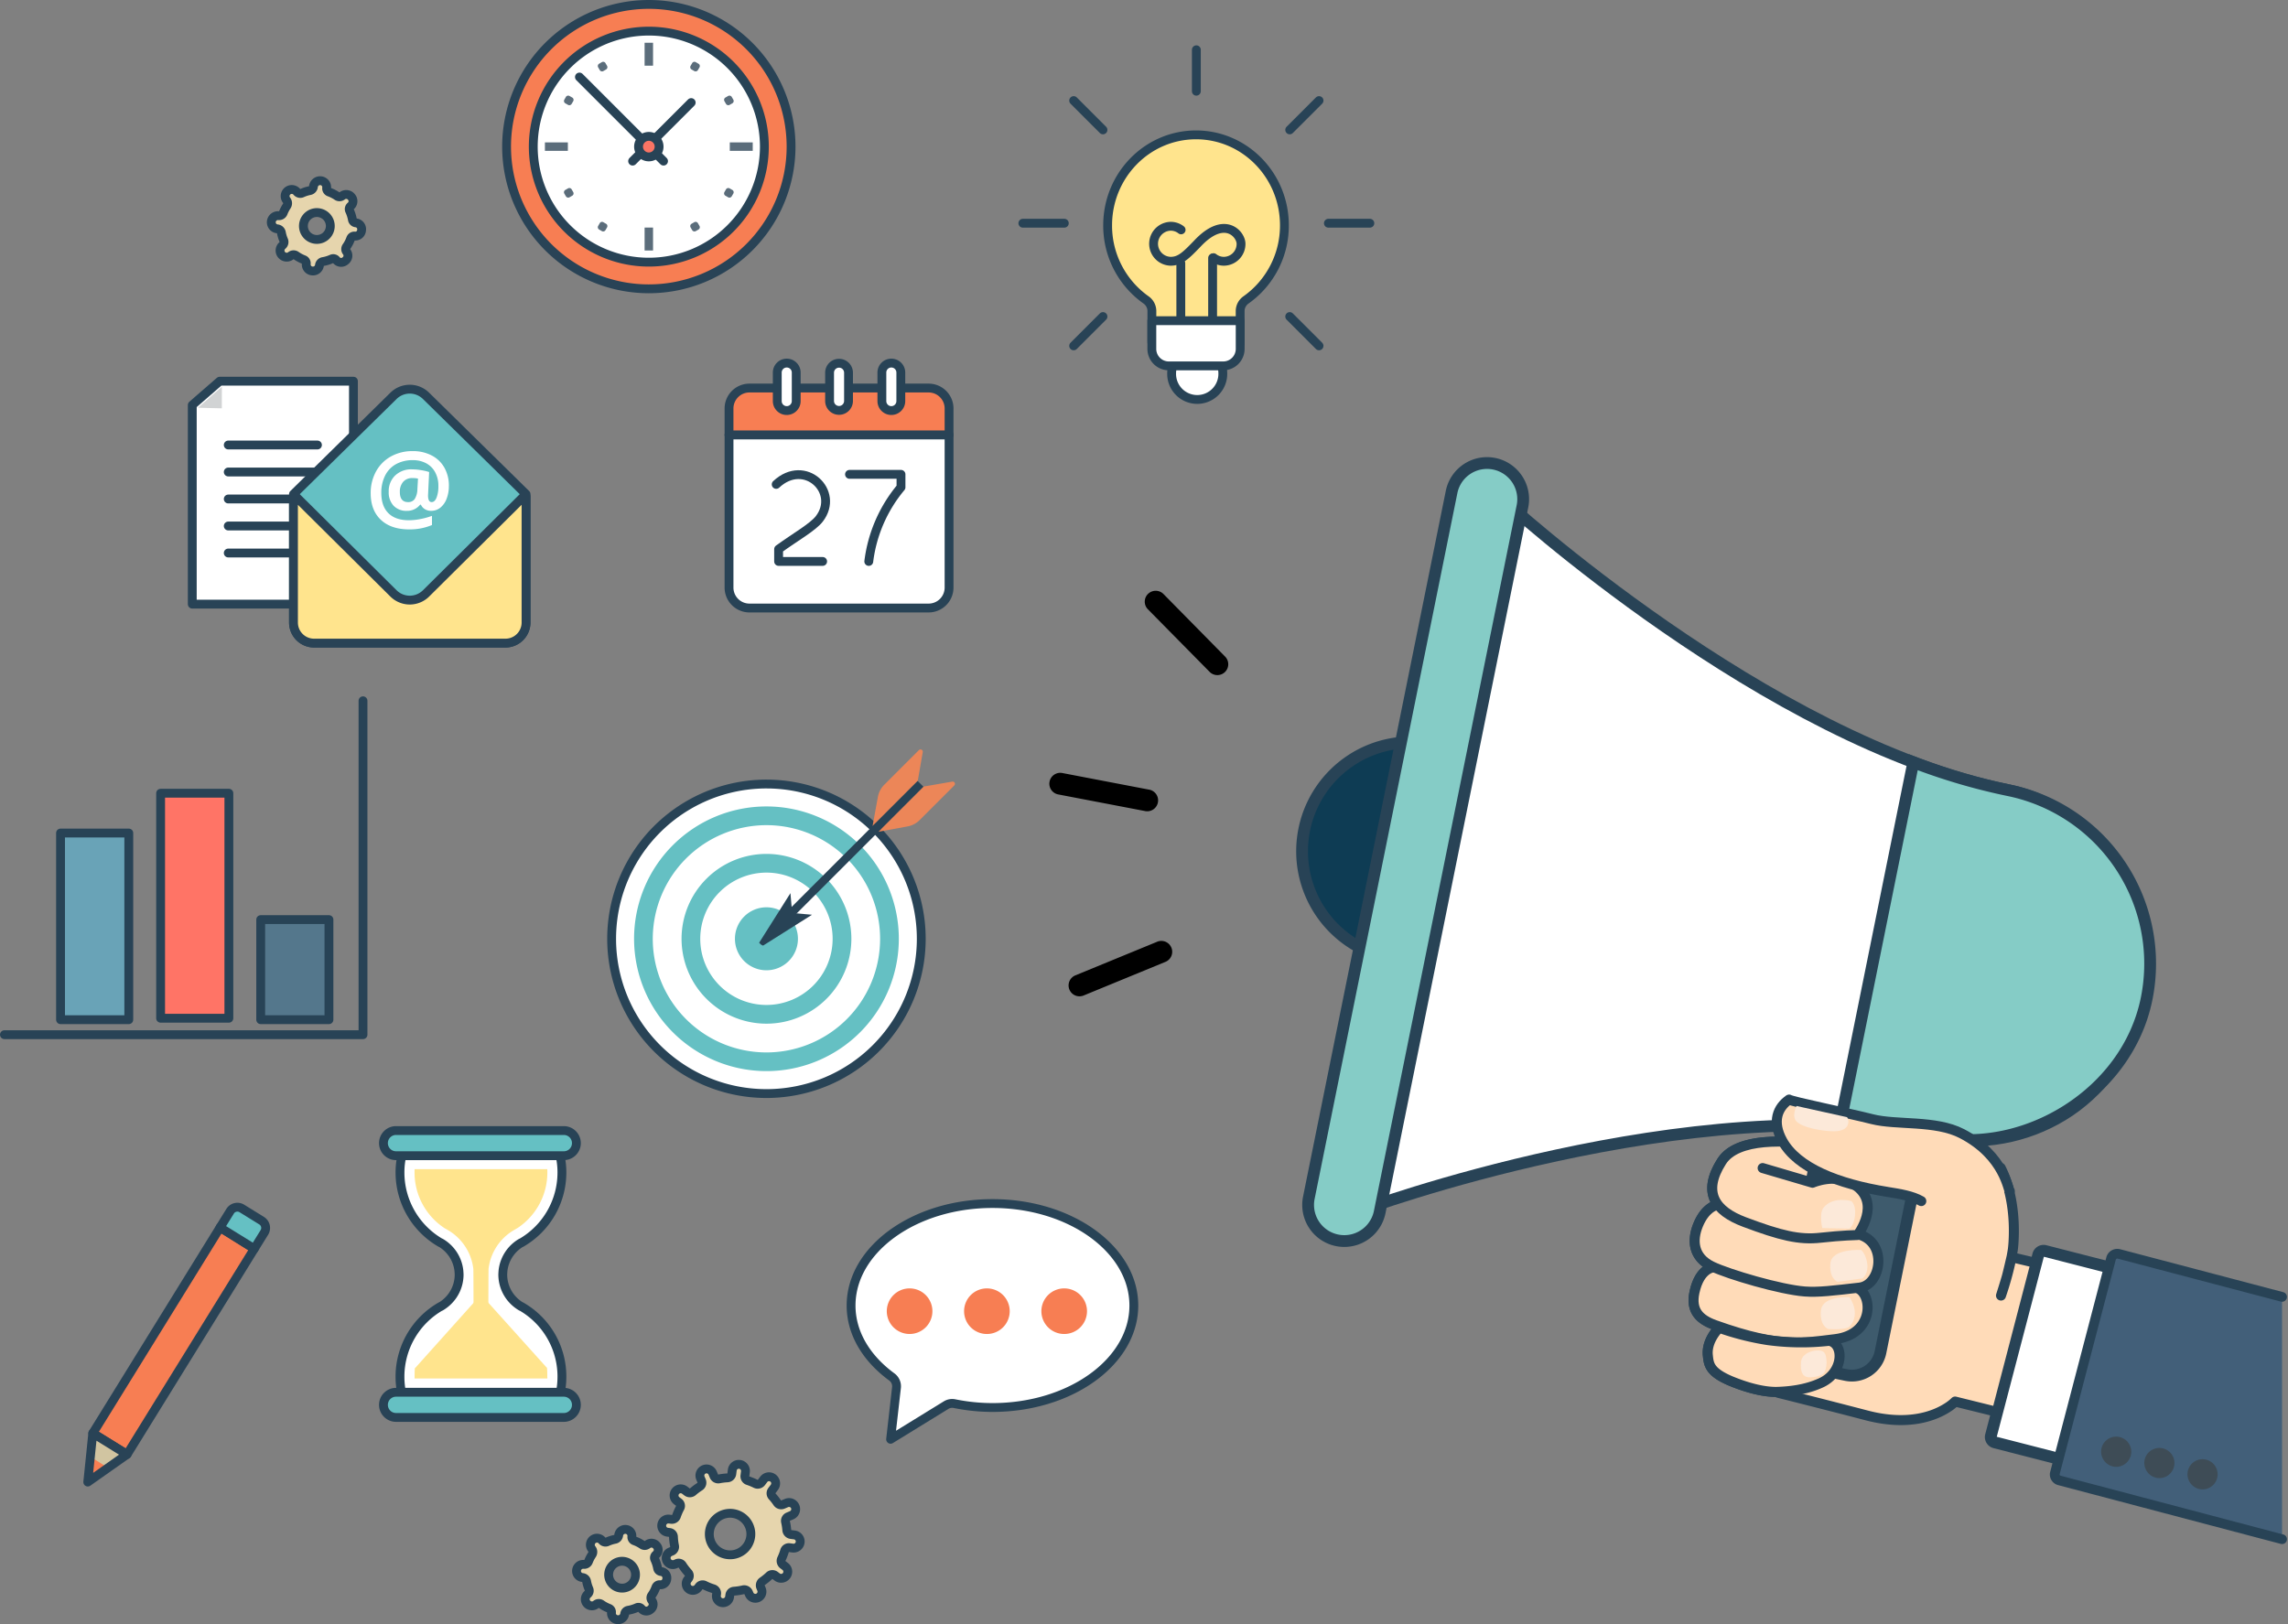 <svg xmlns="http://www.w3.org/2000/svg" width="776.063" height="551.05" viewBox="0 0 776.063 551.05">
  <rect x="0" y="0" width="776.063" height="551.05" fill="#808080" stroke="none"/>
  <g id="Group_7626" data-name="Group 7626" transform="translate(-649.724 -5369.75)">
    <path id="Path_1538" data-name="Path 1538" d="M149.85,487.99s.15-.866.33-3.618c.193-2.915.16-4.033,6.484-3.665" transform="translate(1118.906 5296)" fill="none" stroke="#284356" stroke-linecap="round" stroke-linejoin="round" stroke-width="1.697"/>
    <path id="Path_1539" data-name="Path 1539" d="M146.089,506.558a8.967,8.967,0,0,0,.309-4.073c-.174-1.937,1.281-3.746,6.28-3.659" transform="translate(1126.653 5296)" fill="none" stroke="#284356" stroke-linecap="round" stroke-linejoin="round" stroke-width="1.697"/>
    <path id="Path_1540" data-name="Path 1540" d="M150.944,518.147c.284-2.907.671-3.146,4.356-3.354" transform="translate(1119.176 5296)" fill="none" stroke="#284356" stroke-linecap="round" stroke-linejoin="round" stroke-width="1.697"/>
    <path id="Path_1541" data-name="Path 1541" d="M162.818,483.809s.714,6.919-3.316,8.389" transform="translate(1103.05 5296)" fill="none" stroke="#284356" stroke-linecap="round" stroke-linejoin="round" stroke-width="1.697"/>
    <path id="Path_1542" data-name="Path 1542" d="M163.98,500.054s.716,6.918-3.316,8.389" transform="translate(1100.727 5296)" fill="none" stroke="#284356" stroke-linecap="round" stroke-linejoin="round" stroke-width="1.697"/>
    <path id="Path_1543" data-name="Path 1543" d="M164.225,517.1s.716,6.916-3.313,8.387" transform="translate(1100.234 5296)" fill="none" stroke="#284356" stroke-linecap="round" stroke-linejoin="round" stroke-width="1.697"/>
    <path id="Path_1544" data-name="Path 1544" d="M156.805,537.942s-.6-5.207,5.972-4.61" transform="translate(1105.851 5296)" fill="none" stroke="#284356" stroke-linecap="round" stroke-linejoin="round" stroke-width="1.697"/>
    <path id="Path_1545" data-name="Path 1545" d="M115.966,483.125s-6.9,27.328,15.353,37.588" transform="translate(1179.144 5296)" fill="none" stroke="#284356" stroke-linecap="round" stroke-linejoin="round" stroke-width="1.697"/>
    <path id="Path_1546" data-name="Path 1546" d="M100.457,503.557,79.588,498.2a1.893,1.893,0,0,0-2.333,1.273l-16.07,61.437a1.884,1.884,0,0,0,1.413,2.244l20.87,5.359" transform="translate(1263.832 5296)" fill="#fff"/>
    <path id="Path_1547" data-name="Path 1547" d="M100.457,503.557,79.588,498.2a1.893,1.893,0,0,0-2.333,1.273l-16.07,61.437a1.884,1.884,0,0,0,1.413,2.244l20.87,5.359" transform="translate(1263.832 5296)" fill="none" stroke="#284356" stroke-linecap="round" stroke-linejoin="round" stroke-width="4"/>
    <path id="Path_1548" data-name="Path 1548" d="M78.787,513.768l-55.355-14.58a2.219,2.219,0,0,0-2.592,1.366l-19.147,73.2a2.1,2.1,0,0,0,1.632,2.3l75.462,19.925" transform="translate(1344.982 5296)" fill="#425f79"/>
    <path id="Path_1549" data-name="Path 1549" d="M78.787,513.768l-55.355-14.58a2.219,2.219,0,0,0-2.592,1.366l-19.147,73.2a2.1,2.1,0,0,0,1.632,2.3l75.462,19.925" transform="translate(1344.982 5296)" fill="none" stroke="#284356" stroke-linecap="round" stroke-linejoin="round" stroke-width="3.301"/>
    <path id="Path_1550" data-name="Path 1550" d="M52.931,564.918a5.118,5.118,0,1,1,3.642,6.343,5.171,5.171,0,0,1-3.642-6.343" transform="translate(1309.65 5296)" fill="#3e4c56"/>
    <path id="Path_1551" data-name="Path 1551" d="M38.285,568.747a5.117,5.117,0,1,1,3.64,6.344,5.171,5.171,0,0,1-3.64-6.344" transform="translate(1338.944 5296)" fill="#3e4c56"/>
    <path id="Path_1552" data-name="Path 1552" d="M23.638,572.576a5.118,5.118,0,1,1,3.643,6.342,5.174,5.174,0,0,1-3.643-6.342" transform="translate(1368.236 5296)" fill="#3e4c56"/>
    <path id="Path_1553" data-name="Path 1553" d="M95.393,506.847c.443-1.626,1.576-6.556,1.576-6.556l.006,0a103.442,103.442,0,0,1-3.563,13.024s1.534-4.838,1.981-6.47" transform="translate(1235.032 5296)" fill="#ffdbb8"/>
    <path id="Path_1554" data-name="Path 1554" d="M95.393,506.847c.443-1.626,1.576-6.556,1.576-6.556l.006,0a103.442,103.442,0,0,1-3.563,13.024S94.946,508.479,95.393,506.847Z" transform="translate(1235.032 5296)" fill="none" stroke="#284356" stroke-linecap="round" stroke-linejoin="round" stroke-width="3.393"/>
    <path id="Path_1555" data-name="Path 1555" d="M85.527,512.213c1.631-7.608,5.7-8.413,6.583-8.5-.213-.094-.414-.187-.6-.276-6.487-3.115-6.9-8.864-4.718-14.134,2.349-5.678,5.776-6.51,5.776-6.51l1.378.277c-3.207-3.671-3.415-8.6.81-15.258,7.892-12.441,41.982-3.837,41.982-3.837l11.3,2.456-.247-.168c1.662.435,3.212.828,4.669,1.219,6.969,1.586,10.23-.679,11.781-4.439l25.178,6.977c6.207,12.411,4.107,27.625,4.107,27.625-.132.879-.289,1.767-.46,2.647l-.006,0s-1.133,4.93-1.576,6.556-1.982,6.469-1.982,6.469a103.555,103.555,0,0,0,3.564-13.023l8.2,1.941L188.087,552.78l-14.14-3.5a15.037,15.037,0,0,1-2.621,2.06c-4.07,2.628-12.973,6.411-27.359,2.651-14.607-3.819-30.013-7.669-30.013-7.669l-.194-.33c-4.168.149-9.666-1.153-15.365-3.455-7.862-3.179-8-5.9-8.329-8.909-.562-5.231,3.853-9.37,3.853-9.37l1.919.227c-1.086-.365-2.2-.749-3.358-1.165-5.164-1.853-8.3-4.821-6.953-11.111" transform="translate(1138.938 5296)" fill="#ffdbb8"/>
    <path id="Path_1556" data-name="Path 1556" d="M85.527,512.213c1.631-7.608,5.7-8.413,6.583-8.5-.213-.094-.414-.187-.6-.276-6.487-3.115-6.9-8.864-4.718-14.134,2.349-5.678,5.776-6.51,5.776-6.51l1.378.277c-3.207-3.671-3.415-8.6.81-15.258,7.892-12.441,41.982-3.837,41.982-3.837l11.3,2.456-.247-.168c1.662.435,3.212.828,4.669,1.219,6.969,1.586,10.23-.679,11.781-4.439l25.178,6.977c6.207,12.411,4.107,27.625,4.107,27.625-.132.879-.289,1.767-.46,2.647l-.006,0s-1.133,4.93-1.576,6.556-1.982,6.469-1.982,6.469a103.555,103.555,0,0,0,3.564-13.023l8.2,1.941L188.087,552.78l-14.14-3.5a15.037,15.037,0,0,1-2.621,2.06c-4.07,2.628-12.973,6.411-27.359,2.651-14.607-3.819-30.013-7.669-30.013-7.669l-.194-.33c-4.168.149-9.666-1.153-15.365-3.455-7.862-3.179-8-5.9-8.329-8.909-.562-5.231,3.853-9.37,3.853-9.37l1.919.227c-1.086-.365-2.2-.749-3.358-1.165C87.316,521.471,84.181,518.5,85.527,512.213Z" transform="translate(1138.938 5296)" fill="none" stroke="#284356" stroke-linecap="round" stroke-linejoin="round" stroke-width="3.393"/>
    <path id="Path_1557" data-name="Path 1557" d="M120.484,525.711a9.849,9.849,0,0,0,7.7,11.613l14.387,2.962a9.884,9.884,0,0,0,11.625-7.711l17.578-86.958-33.7-6.852Z" transform="translate(1133.36 5296)" fill="#3e5b6d"/>
    <path id="Path_1558" data-name="Path 1558" d="M120.484,525.711a9.849,9.849,0,0,0,7.7,11.613l14.387,2.962a9.884,9.884,0,0,0,11.625-7.711l17.578-86.958-33.7-6.852Z" transform="translate(1133.36 5296)" fill="none" stroke="#284356" stroke-linecap="round" stroke-linejoin="round" stroke-width="4"/>
    <path id="Path_1559" data-name="Path 1559" d="M260.865,355.239a36.96,36.96,0,1,0,43.54-28.9,36.961,36.961,0,0,0-43.54,28.9" transform="translate(831.244 5296)" fill="#0e3c54"/>
    <path id="Path_1560" data-name="Path 1560" d="M260.865,355.239a36.96,36.96,0,1,0,43.54-28.9A36.961,36.961,0,0,0,260.865,355.239Z" transform="translate(831.244 5296)" fill="none" stroke="#284356" stroke-miterlimit="10" stroke-width="4"/>
    <path id="Path_1561" data-name="Path 1561" d="M268.955,341.835c32.51,6.579,50.606,41.285,44.033,73.8-6.585,32.5-38.676,49.833-67.84,43.932C161.869,442.723,49.17,484.513,49.17,484.513L97.917,243.505s89.141,81.777,171.038,98.33" transform="translate(1061.922 5296)" fill="#fff"/>
    <path id="Path_1562" data-name="Path 1562" d="M268.955,341.835c32.51,6.579,50.606,41.285,44.033,73.8-6.585,32.5-38.676,49.833-67.84,43.932C161.869,442.723,49.17,484.513,49.17,484.513L97.917,243.505S187.058,325.282,268.955,341.835Z" transform="translate(1061.922 5296)" fill="none" stroke="#284356" stroke-linecap="round" stroke-linejoin="round" stroke-width="4"/>
    <path id="Path_1563" data-name="Path 1563" d="M259.309,480.133a12.261,12.261,0,0,0,24.037,4.857l48.4-239.351a12.264,12.264,0,1,0-24.039-4.87Z" transform="translate(834.359 5296)" fill="#85ccc6"/>
    <path id="Path_1564" data-name="Path 1564" d="M259.309,480.133a12.261,12.261,0,0,0,24.037,4.857l48.4-239.351a12.264,12.264,0,1,0-24.039-4.87Z" transform="translate(834.359 5296)" fill="none" stroke="#284356" stroke-miterlimit="10" stroke-width="4"/>
    <path id="Path_1565" data-name="Path 1565" d="M383.121,338.928a3.7,3.7,0,0,0,2.89,4.356l29.316,5.611a3.7,3.7,0,1,0,1.469-7.244l-29.317-5.617a3.7,3.7,0,0,0-4.358,2.894" transform="translate(622.606 5296)"/>
    <path id="Path_1566" data-name="Path 1566" d="M381.073,301.7a3.689,3.689,0,1,0,5.268-5.167L365.431,275.3a3.721,3.721,0,0,0-5.229-.057,3.677,3.677,0,0,0-.064,5.23Z" transform="translate(678.935 5296)"/>
    <path id="Path_1567" data-name="Path 1567" d="M378.4,409.594a3.705,3.705,0,0,0,4.874,1.881l27.761-11.417a3.691,3.691,0,1,0-2.989-6.75l-27.76,11.411a3.693,3.693,0,0,0-1.886,4.875" transform="translate(634.092 5296)"/>
    <path id="Path_1568" data-name="Path 1568" d="M71.327,332.356a205.836,205.836,0,0,0,32.179,9.479,60.065,60.065,0,0,1,46.958,70.772c-6.585,32.51-41.6,52.86-70.765,46.959a209.64,209.64,0,0,0-33.318-3.8Z" transform="translate(1227.372 5296)" fill="#85ccc6"/>
    <path id="Path_1569" data-name="Path 1569" d="M71.327,332.356a205.836,205.836,0,0,0,32.179,9.479,60.065,60.065,0,0,1,46.958,70.772c-6.585,32.51-41.6,52.86-70.765,46.959a209.64,209.64,0,0,0-33.318-3.8Z" transform="translate(1227.372 5296)" fill="none" stroke="#284356" stroke-miterlimit="10" stroke-width="4"/>
    <path id="Path_1570" data-name="Path 1570" d="M149.293,503.7s-4.922-.052-6.757,8.509c-1.345,6.29,1.789,9.258,6.953,11.111,11.54,4.14,19.233,5.66,25.934,5.939,4.141.172,8.011-.3,14.887-1.158,13.049-1.639,12.749-14.644,7.813-17.143" transform="translate(1081.93 5296)" fill="#ffdbb8"/>
    <path id="Path_1571" data-name="Path 1571" d="M149.293,503.7s-4.922-.052-6.757,8.509c-1.345,6.29,1.789,9.258,6.953,11.111,11.54,4.14,19.233,5.66,25.934,5.939,4.141.172,8.011-.3,14.887-1.158,13.049-1.639,12.749-14.644,7.813-17.143" transform="translate(1081.93 5296)" fill="none" stroke="#284356" stroke-linecap="round" stroke-linejoin="round" stroke-width="3.393"/>
    <path id="Path_1572" data-name="Path 1572" d="M145.533,482.794s-3.427.832-5.776,6.511c-2.182,5.27-1.769,11.019,4.718,14.133,5.711,2.742,23.333,7.9,31.435,8.5,4.642.345,9.612-.292,18.573-1.316,7.478-.855,9.643-15.429-.333-18.036" transform="translate(1085.971 5296)" fill="#ffdbb8"/>
    <path id="Path_1573" data-name="Path 1573" d="M145.533,482.794s-3.427.832-5.776,6.511c-2.182,5.27-1.769,11.019,4.718,14.133,5.711,2.742,23.333,7.9,31.435,8.5,4.642.345,9.612-.292,18.573-1.316,7.478-.855,9.643-15.429-.333-18.036" transform="translate(1085.971 5296)" fill="none" stroke="#284356" stroke-linecap="round" stroke-linejoin="round" stroke-width="3.393"/>
    <path id="Path_1574" data-name="Path 1574" d="M178.164,462.2c-10.689-1.622-27.539-2.661-32.79,5.617-6.717,10.588-2.234,16.8,7.709,20.54,12.26,4.605,18.569,6.153,25.808,5.342s12.582-.919,12.582-.919,8.474-10.966-1.133-17.123c-6.356-4.073-14.145-.611-14.145-.611l-16.927-4.987" transform="translate(1088.319 5296)" fill="#ffdbb8"/>
    <path id="Path_1575" data-name="Path 1575" d="M178.164,462.2c-10.689-1.622-27.539-2.661-32.79,5.617-6.717,10.588-2.234,16.8,7.709,20.54,12.26,4.605,18.569,6.153,25.808,5.342s12.582-.919,12.582-.919,8.474-10.966-1.133-17.123c-6.356-4.073-14.145-.611-14.145-.611l-16.927-4.987" transform="translate(1088.319 5296)" fill="none" stroke="#284356" stroke-linecap="round" stroke-linejoin="round" stroke-width="3.393"/>
    <path id="Path_1576" data-name="Path 1576" d="M155.632,524.262s-4.415,4.14-3.853,9.37c.327,3.013.467,5.731,8.33,8.909,5.7,2.3,11.2,3.6,15.365,3.455,3.527-.127,9.413-.585,14.843-3.132,7.669-3.6,7.725-13.342,2.585-14.19a84.519,84.519,0,0,1-20.789-.245,92.011,92.011,0,0,1-16.481-4.167" transform="translate(1077.225 5296)" fill="#ffdbb8"/>
    <path id="Path_1577" data-name="Path 1577" d="M155.632,524.262s-4.415,4.14-3.853,9.37c.327,3.013.467,5.731,8.33,8.909,5.7,2.3,11.2,3.6,15.365,3.455,3.527-.127,9.413-.585,14.843-3.132,7.669-3.6,7.725-13.342,2.585-14.19a84.519,84.519,0,0,1-20.789-.245A92.011,92.011,0,0,1,155.632,524.262Z" transform="translate(1077.225 5296)" fill="none" stroke="#284356" stroke-linecap="round" stroke-linejoin="round" stroke-width="3.393"/>
    <path id="Path_1578" data-name="Path 1578" d="M143,481.27c-3.069-1.8-7.457-2.474-11.412-3.108-17.09-2.742-30.678-8.242-35.7-17.314-3.7-6.691-1.523-11.419,2.265-14.03.985.735,19.889,4.542,28.221,6.658,8.254,2.093,21.455.264,30.38,4.89,14.676,7.609,15.725,19.563,16.267,19.505" transform="translate(1158.409 5296)" fill="#ffdbb8"/>
    <path id="Path_1579" data-name="Path 1579" d="M143,481.27c-3.069-1.8-7.457-2.474-11.412-3.108-17.09-2.742-30.678-8.242-35.7-17.314-3.7-6.691-1.523-11.419,2.265-14.03.985.735,19.889,4.542,28.221,6.658,8.254,2.093,21.455.264,30.38,4.89,14.676,7.609,15.725,19.563,16.267,19.505" transform="translate(1158.409 5296)" fill="none" stroke="#284356" stroke-linecap="round" stroke-linejoin="round" stroke-width="3.393"/>
    <path id="Path_1580" data-name="Path 1580" d="M156.73,481.271s-6.27-1.836-9.47,2.267c-1.579,2.023-.4,6.879-.4,6.879l9.187.2s1.49-.893,1.9-4.33c.445-3.724-1.214-5.019-1.214-5.019" transform="translate(1120.965 5296)" fill="#fce9d9"/>
    <path id="Path_1581" data-name="Path 1581" d="M152.774,497.864s-9.955-.647-10.441,4.533,2.4,6.258,2.4,6.258l8.526-1.16s2.067-1.531,1.564-5.045c-.485-3.4-2.05-4.586-2.05-4.586" transform="translate(1128.238 5296)" fill="#fce9d9"/>
    <path id="Path_1582" data-name="Path 1582" d="M149.01,524.654s-2.886-1.078-2.4-6.259,9.712-4.505,9.712-4.505,3.993,5.5.054,9.875c-1.242,1.377-7.366.889-7.366.889" transform="translate(1120.751 5296)" fill="#fce9d9"/>
    <path id="Path_1583" data-name="Path 1583" d="M163.9,532.466c-1.485-1.292-7.354-.278-7.69,3.3s.636,4.8,1.97,5.18c1.4.4,4.731-.245,5.693-1.242,1.256-1.3,1.393-6.055.027-7.242" transform="translate(1104.406 5296)" fill="#fce9d9"/>
    <path id="Path_1584" data-name="Path 1584" d="M166.711,452.8,149.557,449s-1.832,3.517.064,5.321c2.142,2.036,7.885,3.023,11.574,3.237,6.961.4,6.163-3.784,5.516-4.755" transform="translate(1109.538 5296)" fill="#fce9d9"/>
    <path id="Path_1585" data-name="Path 1585" d="M426.178,549.986a3.944,3.944,0,0,0-2.834.508l-18.825,11.585,1.994-17.533a3.926,3.926,0,0,0-1.575-3.607c-8.915-6.539-13.826-15.149-13.826-24.239,0-19.078,21.507-34.6,47.952-34.6s47.955,15.526,47.955,34.6-21.512,34.6-47.955,34.6a64.765,64.765,0,0,1-12.886-1.316" transform="translate(547.288 5296)" fill="#fff"/>
    <path id="Path_1586" data-name="Path 1586" d="M426.178,549.986a3.944,3.944,0,0,0-2.834.508l-18.825,11.585,1.994-17.533a3.926,3.926,0,0,0-1.575-3.607c-8.915-6.539-13.826-15.149-13.826-24.239,0-19.078,21.507-34.6,47.952-34.6s47.955,15.526,47.955,34.6-21.512,34.6-47.955,34.6A64.765,64.765,0,0,1,426.178,549.986Z" transform="translate(547.288 5296)" fill="none" stroke="#284356" stroke-linecap="round" stroke-linejoin="round" stroke-width="3"/>
    <path id="Path_1587" data-name="Path 1587" d="M474.9,518.624a7.735,7.735,0,1,1-7.733-7.737,7.734,7.734,0,0,1,7.733,7.737" transform="translate(491.085 5296)" fill="#f77e53"/>
    <path id="Path_1588" data-name="Path 1588" d="M448.687,518.624a7.737,7.737,0,1,1-7.736-7.737,7.735,7.735,0,0,1,7.736,7.737" transform="translate(543.519 5296)" fill="#f77e53"/>
    <path id="Path_1589" data-name="Path 1589" d="M422.469,518.624a7.736,7.736,0,1,1-7.737-7.737,7.737,7.737,0,0,1,7.737,7.737" transform="translate(595.953 5296)" fill="#f77e53"/>
    <path id="Path_1590" data-name="Path 1590" d="M340.042,150.2c0-16.951,13.418-30.69,29.981-30.69,16.548,0,29.973,13.739,29.973,30.69a30.85,30.85,0,0,1-12.959,25.26,4.64,4.64,0,0,0-2.046,3.719v10.182c0,4.512-3.574,4.138-7.986,4.138H363.03c-4.408,0-7.983.374-7.983-4.138V179.175a4.641,4.641,0,0,0-2.05-3.719,30.847,30.847,0,0,1-12.955-25.26" transform="translate(685.381 5296)" fill="#ffe48d"/>
    <path id="Path_1591" data-name="Path 1591" d="M340.042,150.2c0-16.951,13.418-30.69,29.981-30.69,16.548,0,29.973,13.739,29.973,30.69a30.85,30.85,0,0,1-12.959,25.26,4.64,4.64,0,0,0-2.046,3.719v10.182c0,4.512-3.574,4.138-7.986,4.138H363.03c-4.408,0-7.983.374-7.983-4.138V179.175a4.641,4.641,0,0,0-2.05-3.719A30.847,30.847,0,0,1,340.042,150.2Z" transform="translate(685.381 5296)" fill="none" stroke="#284356" stroke-linecap="round" stroke-linejoin="round" stroke-width="3"/>
    <line id="Line_9" data-name="Line 9" y2="20.896" transform="translate(1050.241 5459.036)" fill="#fff"/>
    <line id="Line_10" data-name="Line 10" y2="20.896" transform="translate(1050.241 5459.036)" fill="none" stroke="#284356" stroke-linecap="round" stroke-linejoin="round" stroke-width="3"/>
    <line id="Line_11" data-name="Line 11" y2="22.661" transform="translate(1061.027 5457.272)" fill="#fff"/>
    <line id="Line_12" data-name="Line 12" y2="22.661" transform="translate(1061.027 5457.272)" fill="none" stroke="#284356" stroke-linecap="round" stroke-linejoin="round" stroke-width="3"/>
    <path id="Path_1592" data-name="Path 1592" d="M360.934,200.394a8.681,8.681,0,1,0,17.357,0c0-4.9-3.89-4.846-8.675-4.846s-8.682-.056-8.682,4.846" transform="translate(686.194 5296)" fill="#fff"/>
    <path id="Path_1593" data-name="Path 1593" d="M360.934,200.394a8.681,8.681,0,1,0,17.357,0c0-4.9-3.89-4.846-8.675-4.846S360.934,195.492,360.934,200.394Z" transform="translate(686.194 5296)" fill="none" stroke="#284356" stroke-linecap="round" stroke-linejoin="round" stroke-width="3"/>
    <path id="Path_1594" data-name="Path 1594" d="M385.005,182.56v9.513a5.766,5.766,0,0,1-5.706,5.816H360.748a5.762,5.762,0,0,1-5.71-5.816V182.56Z" transform="translate(685.376 5296)" fill="#fff"/>
    <path id="Path_1595" data-name="Path 1595" d="M385.005,182.56v9.513a5.766,5.766,0,0,1-5.706,5.816H360.748a5.762,5.762,0,0,1-5.71-5.816V182.56Z" transform="translate(685.376 5296)" fill="none" stroke="#284356" stroke-linecap="round" stroke-linejoin="round" stroke-width="3"/>
    <path id="Path_1596" data-name="Path 1596" d="M375.076,161.176a5.665,5.665,0,0,0,3.525,1.218,5.875,5.875,0,0,0,5.8-5.937c0-3.275-5.634-9.893-14.876.024-3.8,3.93-5.8,5.913-8.977,5.913a5.941,5.941,0,0,1,0-11.879,5.736,5.736,0,0,1,3.53,1.219" transform="translate(686.266 5296)" fill="none" stroke="#284356" stroke-linecap="round" stroke-linejoin="round" stroke-width="3"/>
    <line id="Line_13" data-name="Line 13" x1="14.061" transform="translate(1100.299 5445.486)" fill="#e8f2fc"/>
    <line id="Line_14" data-name="Line 14" x1="14.061" transform="translate(1100.299 5445.486)" fill="none" stroke="#284356" stroke-linecap="round" stroke-linejoin="round" stroke-width="3"/>
    <line id="Line_15" data-name="Line 15" x1="14.065" transform="translate(996.663 5445.486)" fill="#e8f2fc"/>
    <line id="Line_16" data-name="Line 16" x1="14.065" transform="translate(996.663 5445.486)" fill="none" stroke="#284356" stroke-linecap="round" stroke-linejoin="round" stroke-width="3"/>
    <line id="Line_17" data-name="Line 17" x1="9.946" y1="9.947" transform="translate(1087.18 5477.149)" fill="#e8f2fc"/>
    <line id="Line_18" data-name="Line 18" x1="9.946" y1="9.947" transform="translate(1087.18 5477.149)" fill="none" stroke="#284356" stroke-linecap="round" stroke-linejoin="round" stroke-width="3"/>
    <line id="Line_19" data-name="Line 19" x1="9.944" y1="9.947" transform="translate(1013.898 5403.871)" fill="#e8f2fc"/>
    <line id="Line_20" data-name="Line 20" x1="9.944" y1="9.947" transform="translate(1013.898 5403.871)" fill="none" stroke="#284356" stroke-linecap="round" stroke-linejoin="round" stroke-width="3"/>
    <line id="Line_21" data-name="Line 21" y1="14.065" transform="translate(1055.511 5386.636)" fill="#e8f2fc"/>
    <line id="Line_22" data-name="Line 22" y1="14.065" transform="translate(1055.511 5386.636)" fill="none" stroke="#284356" stroke-linecap="round" stroke-linejoin="round" stroke-width="3"/>
    <line id="Line_23" data-name="Line 23" y1="9.947" x2="9.944" transform="translate(1013.898 5477.149)" fill="#e8f2fc"/>
    <line id="Line_24" data-name="Line 24" y1="9.947" x2="9.944" transform="translate(1013.898 5477.149)" fill="none" stroke="#284356" stroke-linecap="round" stroke-linejoin="round" stroke-width="3"/>
    <line id="Line_25" data-name="Line 25" y1="9.947" x2="9.946" transform="translate(1087.179 5403.871)" fill="#e8f2fc"/>
    <line id="Line_26" data-name="Line 26" y1="9.947" x2="9.946" transform="translate(1087.179 5403.871)" fill="none" stroke="#284356" stroke-linecap="round" stroke-linejoin="round" stroke-width="3"/>
    <path id="Path_1597" data-name="Path 1597" d="M507.375,123.5A48.246,48.246,0,1,0,555.622,75.25,48.246,48.246,0,0,0,507.375,123.5" transform="translate(314.177 5296)" fill="#f77e53"/>
    <path id="Path_1598" data-name="Path 1598" d="M507.375,123.5A48.246,48.246,0,1,0,555.622,75.25,48.246,48.246,0,0,0,507.375,123.5Z" transform="translate(314.177 5296)" fill="none" stroke="#294356" stroke-linecap="round" stroke-linejoin="round" stroke-width="3"/>
    <path id="Path_1599" data-name="Path 1599" d="M516.43,123.5a39.193,39.193,0,1,0,39.194-39.189A39.192,39.192,0,0,0,516.43,123.5" transform="translate(314.174 5296)" fill="#fff"/>
    <path id="Path_1600" data-name="Path 1600" d="M516.43,123.5a39.193,39.193,0,1,0,39.194-39.189A39.192,39.192,0,0,0,516.43,123.5Z" transform="translate(314.174 5296)" fill="none" stroke="#284356" stroke-linecap="round" stroke-linejoin="round" stroke-width="3"/>
    <rect id="Rectangle_1926" data-name="Rectangle 1926" width="7.783" height="2.868" transform="translate(834.554 5418.064)" fill="#5b6d7b"/>
    <rect id="Rectangle_1927" data-name="Rectangle 1927" width="2.866" height="7.784" transform="translate(868.365 5446.958)" fill="#5b6d7b"/>
    <rect id="Rectangle_1928" data-name="Rectangle 1928" width="7.783" height="2.868" transform="translate(897.26 5418.064)" fill="#5b6d7b"/>
    <rect id="Rectangle_1929" data-name="Rectangle 1929" width="2.866" height="7.781" transform="translate(868.365 5384.255)" fill="#5b6d7b"/>
    <path id="Path_1601" data-name="Path 1601" d="M570.322,97.519a.9.9,0,0,0,1.236.333l.914-.53a.905.905,0,0,0,.332-1.237l-.53-.913a.9.9,0,0,0-1.237-.331l-.913.525a.9.9,0,0,0-.329,1.239Z" transform="translate(282.824 5296)" fill="#5b6d7b"/>
    <path id="Path_1602" data-name="Path 1602" d="M582.515,109.328a.912.912,0,0,0,1.237-.332l.531-.914a.9.9,0,0,0-.334-1.235l-.916-.532a.907.907,0,0,0-1.238.331l-.525.919a.9.9,0,0,0,.331,1.234Z" transform="translate(259.87 5296)" fill="#5b6d7b"/>
    <path id="Path_1603" data-name="Path 1603" d="M583.95,140.151a.9.9,0,0,0,.334-1.235l-.53-.921a.909.909,0,0,0-1.238-.327l-.914.529a.9.9,0,0,0-.331,1.236l.526.913a.912.912,0,0,0,1.237.338Z" transform="translate(259.868 5296)" fill="#5b6d7b"/>
    <path id="Rectangle_1930" data-name="Rectangle 1930" d="M.906,0H1.962a.9.9,0,0,1,.9.9V1.966a.9.9,0,0,1-.9.9H.906A.906.906,0,0,1,0,1.965V.906A.906.906,0,0,1,.906,0Z" transform="translate(854.646 5448.61) rotate(-150.031)" fill="#5b6d7b"/>
    <path id="Rectangle_1931" data-name="Rectangle 1931" d="M.907,0H1.963A.907.907,0,0,1,2.87.907V1.964a.9.9,0,0,1-.9.9H.906A.906.906,0,0,1,0,1.962V.907A.907.907,0,0,1,.907,0Z" transform="translate(884.946 5448.609) rotate(-119.916)" fill="#5b6d7b"/>
    <path id="Path_1604" data-name="Path 1604" d="M528.729,137.668a.908.908,0,0,0-1.235.328l-.526.92a.9.9,0,0,0,.329,1.235l.914.533a.9.9,0,0,0,1.233-.338l.533-.912a.907.907,0,0,0-.33-1.237Z" transform="translate(368.478 5296)" fill="#5b6d7b"/>
    <path id="Path_1605" data-name="Path 1605" d="M527.3,106.846a.9.9,0,0,0-.329,1.237l.525.914a.912.912,0,0,0,1.236.331l.918-.529a.906.906,0,0,0,.33-1.234l-.534-.918a.9.9,0,0,0-1.232-.332Z" transform="translate(368.479 5296)" fill="#5b6d7b"/>
    <path id="Rectangle_1932" data-name="Rectangle 1932" d="M.908,0H1.962a.906.906,0,0,1,.906.906V1.964a.9.9,0,0,1-.9.9H.906A.906.906,0,0,1,0,1.963V.908A.908.908,0,0,1,.908,0Z" transform="translate(885.997 5394.305) rotate(-149.944)" fill="#5b6d7b"/>
    <line id="Line_27" data-name="Line 27" x1="28.53" y1="28.533" transform="translate(846.259 5395.884)" fill="#5b6d7b"/>
    <line id="Line_28" data-name="Line 28" x1="28.53" y1="28.533" transform="translate(846.259 5395.884)" fill="none" stroke="#284356" stroke-linecap="round" stroke-linejoin="round" stroke-width="3"/>
    <line id="Line_29" data-name="Line 29" x1="19.868" y2="19.869" transform="translate(864.302 5404.548)" fill="#5b6d7b"/>
    <line id="Line_30" data-name="Line 30" x1="19.868" y2="19.869" transform="translate(864.302 5404.548)" fill="none" stroke="#284356" stroke-linecap="round" stroke-linejoin="round" stroke-width="3"/>
    <path id="Path_1606" data-name="Path 1606" d="M552.138,123.5a3.484,3.484,0,1,0,3.485-3.48,3.486,3.486,0,0,0-3.485,3.48" transform="translate(314.175 5296)" fill="#fa7464"/>
    <path id="Path_1607" data-name="Path 1607" d="M552.138,123.5a3.484,3.484,0,1,0,3.485-3.48A3.486,3.486,0,0,0,552.138,123.5Z" transform="translate(314.175 5296)" fill="none" stroke="#284356" stroke-linecap="round" stroke-linejoin="round" stroke-width="3"/>
    <path id="Path_1608" data-name="Path 1608" d="M456.125,280.045h60.763a6.939,6.939,0,0,0,6.936-6.938V221.3H449.189v51.8a6.938,6.938,0,0,0,6.936,6.938" transform="translate(447.812 5296)" fill="#fff"/>
    <path id="Path_1609" data-name="Path 1609" d="M456.125,280.045h60.763a6.939,6.939,0,0,0,6.936-6.938V221.3H449.189v51.8A6.938,6.938,0,0,0,456.125,280.045Z" transform="translate(447.812 5296)" fill="none" stroke="#284356" stroke-linecap="round" stroke-linejoin="round" stroke-width="3"/>
    <path id="Path_1610" data-name="Path 1610" d="M523.824,212.345a6.934,6.934,0,0,0-6.937-6.935H456.125a6.934,6.934,0,0,0-6.937,6.935V221.3h74.636Z" transform="translate(447.812 5296)" fill="#f77e53"/>
    <path id="Path_1611" data-name="Path 1611" d="M523.824,212.345a6.934,6.934,0,0,0-6.937-6.935H456.125a6.934,6.934,0,0,0-6.937,6.935V221.3h74.636Z" transform="translate(447.812 5296)" fill="none" stroke="#294356" stroke-linecap="round" stroke-linejoin="round" stroke-width="3"/>
    <path id="Path_1612" data-name="Path 1612" d="M501.035,209.836a3.212,3.212,0,0,0,6.424,0v-9.684a3.212,3.212,0,0,0-6.424,0Z" transform="translate(447.812 5296)" fill="#fff"/>
    <path id="Path_1613" data-name="Path 1613" d="M501.035,209.836a3.212,3.212,0,0,0,6.424,0v-9.684a3.212,3.212,0,0,0-6.424,0Z" transform="translate(447.812 5296)" fill="none" stroke="#284356" stroke-linecap="round" stroke-linejoin="round" stroke-width="3"/>
    <path id="Path_1614" data-name="Path 1614" d="M483.294,209.836a3.214,3.214,0,0,0,6.427,0v-9.684a3.214,3.214,0,0,0-6.427,0Z" transform="translate(447.812 5296)" fill="#fff"/>
    <path id="Path_1615" data-name="Path 1615" d="M483.294,209.836a3.214,3.214,0,0,0,6.427,0v-9.684a3.214,3.214,0,0,0-6.427,0Z" transform="translate(447.812 5296)" fill="none" stroke="#284356" stroke-linecap="round" stroke-linejoin="round" stroke-width="3"/>
    <path id="Path_1616" data-name="Path 1616" d="M465.554,209.836a3.213,3.213,0,0,0,6.426,0v-9.684a3.213,3.213,0,0,0-6.426,0Z" transform="translate(447.812 5296)" fill="#fff"/>
    <path id="Path_1617" data-name="Path 1617" d="M465.554,209.836a3.213,3.213,0,0,0,6.426,0v-9.684a3.213,3.213,0,0,0-6.426,0Z" transform="translate(447.812 5296)" fill="none" stroke="#284356" stroke-linecap="round" stroke-linejoin="round" stroke-width="3"/>
    <path id="Path_1618" data-name="Path 1618" d="M465.186,238.1c9.724-9.1,21.73,2.481,14.62,11.7-2.165,2.807-8.185,6.19-13.8,10.272v4.166h14.935" transform="translate(447.812 5296)" fill="#fff"/>
    <path id="Path_1619" data-name="Path 1619" d="M465.186,238.1c9.724-9.1,21.73,2.481,14.62,11.7-2.165,2.807-8.185,6.19-13.8,10.272v4.166h14.935" transform="translate(447.812 5296)" fill="none" stroke="#284356" stroke-linecap="round" stroke-linejoin="round" stroke-width="3"/>
    <path id="Path_1620" data-name="Path 1620" d="M490.06,234.69h17.458v4.392a48.482,48.482,0,0,0-10.924,25.158" transform="translate(447.812 5296)" fill="#fff"/>
    <path id="Path_1621" data-name="Path 1621" d="M490.06,234.69h17.458v4.392a48.482,48.482,0,0,0-10.924,25.158" transform="translate(447.812 5296)" fill="none" stroke="#284356" stroke-linecap="round" stroke-linejoin="round" stroke-width="3"/>
    <path id="Path_1624" data-name="Path 1624" d="M463.213,392.27a52.511,52.511,0,1,0,52.514-52.508,52.509,52.509,0,0,0-52.514,52.508" transform="translate(393.971 5296)" fill="#fff"/>
    <path id="Path_1625" data-name="Path 1625" d="M463.213,392.27a52.511,52.511,0,1,0,52.514-52.508A52.509,52.509,0,0,0,463.213,392.27Z" transform="translate(393.971 5296)" fill="none" stroke="#284356" stroke-linecap="round" stroke-linejoin="round" stroke-width="3"/>
    <path id="Path_1626" data-name="Path 1626" d="M515.725,437.165a44.9,44.9,0,1,0-44.9-44.9,44.948,44.948,0,0,0,44.9,44.9m0-83.449a38.555,38.555,0,1,1-38.559,38.554,38.594,38.594,0,0,1,38.559-38.554" transform="translate(393.969 5296)" fill="#65c0c3"/>
    <path id="Path_1627" data-name="Path 1627" d="M515.73,421.071a28.8,28.8,0,1,0-28.8-28.8,28.83,28.83,0,0,0,28.8,28.8m0-51.254a22.451,22.451,0,1,1-22.458,22.453,22.478,22.478,0,0,1,22.458-22.453" transform="translate(393.968 5296)" fill="#65c0c3"/>
    <path id="Path_1628" data-name="Path 1628" d="M505.043,392.27a10.684,10.684,0,1,0,10.689-10.684,10.688,10.688,0,0,0-10.689,10.684" transform="translate(393.965 5296)" fill="#65c0c3"/>
    <path id="Path_1622" data-name="Path 1622" d="M571.282,326.925a.772.772,0,0,0-1.306-.674l-11.759,11.765a7.8,7.8,0,0,0-2.149,4.092l-1.814,9.955,15.33-15.325Z" transform="translate(391.429 5298)" fill="#ec8658"/>
    <path id="Path_1623" data-name="Path 1623" d="M581.3,336.944a.767.767,0,0,1,.673,1.3l-11.764,11.763a7.739,7.739,0,0,1-4.092,2.144l-9.957,1.815,15.327-15.329Z" transform="translate(391.429 5298)" fill="#ec8658"/>
    <rect id="Rectangle_1933" data-name="Rectangle 1933" width="65.403" height="2.769" transform="matrix(0.707, -0.707, 0.707, 0.707, 914.74, 5680.956)" fill="#284356"/>
    <path id="Path_1629" data-name="Path 1629" d="M526.4,374.785,515.791,391.6a.727.727,0,0,0,.081.093l.354.355a2.046,2.046,0,0,0,.914.526l16.582-10.462-6.735-.589Z" transform="translate(391.429 5298)" fill="#284356"/>
    <path id="Path_1630" data-name="Path 1630" d="M710.48,203.086H665.125l-9.313,8.1v67.544H710.48Z" transform="translate(59.128 5296)" fill="#fff"/>
    <path id="Path_1631" data-name="Path 1631" d="M710.48,203.086H665.125l-9.313,8.1v67.544H710.48Z" transform="translate(59.128 5296)" fill="none" stroke="#284356" stroke-linecap="round" stroke-linejoin="round" stroke-width="3"/>
    <line id="Line_31" data-name="Line 31" x2="30.258" transform="translate(727.145 5557.376)" fill="none" stroke="#284356" stroke-linecap="round" stroke-linejoin="round" stroke-width="3"/>
    <line id="Line_32" data-name="Line 32" x2="30.258" transform="translate(727.145 5548.215)" fill="none" stroke="#284356" stroke-linecap="round" stroke-linejoin="round" stroke-width="3"/>
    <line id="Line_33" data-name="Line 33" x2="30.258" transform="translate(727.145 5539.054)" fill="none" stroke="#284356" stroke-linecap="round" stroke-linejoin="round" stroke-width="3"/>
    <line id="Line_34" data-name="Line 34" x2="30.258" transform="translate(727.145 5529.894)" fill="none" stroke="#284356" stroke-linecap="round" stroke-linejoin="round" stroke-width="3"/>
    <line id="Line_35" data-name="Line 35" x2="30.258" transform="translate(727.145 5520.732)" fill="none" stroke="#284356" stroke-linecap="round" stroke-linejoin="round" stroke-width="3"/>
    <path id="Path_1632" data-name="Path 1632" d="M708.543,212.288l-8.107-.193,8.124-7.13Z" transform="translate(16.423 5296)" fill="#d1d3d4"/>
    <path id="Path_1633" data-name="Path 1633" d="M631.183,208.062a7.859,7.859,0,0,1,11.051,0l33.915,33.352V284.96a6.984,6.984,0,0,1-6.984,6.988H604.254a6.987,6.987,0,0,1-6.985-6.988V241.414Z" transform="translate(152.001 5296)" fill="#65c0c3"/>
    <path id="Path_1634" data-name="Path 1634" d="M631.183,208.062a7.859,7.859,0,0,1,11.051,0l33.915,33.352V284.96a6.984,6.984,0,0,1-6.984,6.988H604.254a6.987,6.987,0,0,1-6.985-6.988V241.414Z" transform="translate(152.001 5296)" fill="none" stroke="#284356" stroke-linecap="round" stroke-linejoin="round" stroke-width="3"/>
    <path id="Path_1635" data-name="Path 1635" d="M631.183,275.082a7.846,7.846,0,0,0,11.051,0l33.344-33.1a.334.334,0,0,1,.571.236V284.96a6.984,6.984,0,0,1-6.984,6.988H604.254a6.987,6.987,0,0,1-6.985-6.988V242.221a.335.335,0,0,1,.571-.236Z" transform="translate(152.001 5296)" fill="#ffe48d"/>
    <path id="Path_1636" data-name="Path 1636" d="M631.183,275.082a7.846,7.846,0,0,0,11.051,0l33.344-33.1a.334.334,0,0,1,.571.236V284.96a6.984,6.984,0,0,1-6.984,6.988H604.254a6.987,6.987,0,0,1-6.985-6.988V242.221a.335.335,0,0,1,.571-.236Z" transform="translate(152.001 5296)" fill="none" stroke="#294356" stroke-linecap="round" stroke-linejoin="round" stroke-width="3"/>
    <path id="Path_1637" data-name="Path 1637" d="M649.969,238.64a11.815,11.815,0,0,1-.747,4.282,7.082,7.082,0,0,1-2.111,3.044,4.894,4.894,0,0,1-3.169,1.105,3.944,3.944,0,0,1-2.128-.577,3.313,3.313,0,0,1-1.332-1.518h-.259a5.572,5.572,0,0,1-4.467,2.1,5.983,5.983,0,0,1-4.532-1.73,6.57,6.57,0,0,1-1.657-4.735,7.32,7.32,0,0,1,2.176-5.523,7.862,7.862,0,0,1,5.686-2.095,19.654,19.654,0,0,1,3.079.268,16.961,16.961,0,0,1,2.769.641l-.374,7.943q0,2.259,1.234,2.259,1.041,0,1.658-1.519a10.7,10.7,0,0,0,.616-3.972,9.542,9.542,0,0,0-1.087-4.621,7.4,7.4,0,0,0-3.061-3.062,9.4,9.4,0,0,0-4.509-1.055,11.5,11.5,0,0,0-5.7,1.349,8.993,8.993,0,0,0-3.712,3.889,12.761,12.761,0,0,0-1.291,5.871q0,4.487,2.4,6.88t6.945,2.4a20.851,20.851,0,0,0,3.782-.382,24.759,24.759,0,0,0,4.062-1.113v3.119a19.507,19.507,0,0,1-7.715,1.478q-6.174,0-9.625-3.248t-3.452-9.031a15.117,15.117,0,0,1,1.763-7.286,12.8,12.8,0,0,1,5.019-5.134,14.846,14.846,0,0,1,7.5-1.859,13.623,13.623,0,0,1,6.381,1.462,10.361,10.361,0,0,1,4.338,4.158,12.408,12.408,0,0,1,1.527,6.221m-16.634,2.031q0,3.428,2.8,3.428a2.6,2.6,0,0,0,2.225-1.032,6.545,6.545,0,0,0,.926-3.353l.209-3.591a8.894,8.894,0,0,0-1.867-.178,4.011,4.011,0,0,0-3.159,1.266,5.013,5.013,0,0,0-1.13,3.46" transform="translate(152.007 5296)" fill="#fff"/>
    <rect id="Rectangle_1934" data-name="Rectangle 1934" width="23.15" height="33.96" transform="translate(738.151 5681.759)" fill="#54778c"/>
    <rect id="Rectangle_1935" data-name="Rectangle 1935" width="23.15" height="33.96" transform="translate(738.151 5681.759)" fill="none" stroke="#284356" stroke-linecap="round" stroke-linejoin="round" stroke-width="3"/>
    <rect id="Rectangle_1936" data-name="Rectangle 1936" width="23.152" height="76.349" transform="translate(704.203 5638.881)" fill="#ff7466"/>
    <rect id="Rectangle_1937" data-name="Rectangle 1937" width="23.152" height="76.349" transform="translate(704.203 5638.881)" fill="none" stroke="#284356" stroke-linecap="round" stroke-linejoin="round" stroke-width="3"/>
    <rect id="Rectangle_1938" data-name="Rectangle 1938" width="23.151" height="63.333" transform="translate(670.257 5652.386)" fill="#69a3b7"/>
    <rect id="Rectangle_1939" data-name="Rectangle 1939" width="23.151" height="63.333" transform="translate(670.257 5652.386)" fill="none" stroke="#284356" stroke-linecap="round" stroke-linejoin="round" stroke-width="3"/>
    <path id="Path_1638" data-name="Path 1638" d="M774.2,311.515V424.807H652.574" transform="translate(-1.35 5296)" fill="none" stroke="#284356" stroke-linecap="round" stroke-linejoin="round" stroke-width="3"/>
    <path id="Path_1639" data-name="Path 1639" d="M605.072,504.813a12.606,12.606,0,0,0-6.15-9.413l-.032.03A27.539,27.539,0,0,1,585.1,471.6v-.275a26.228,26.228,0,0,1,.7-5.829h53.523a26.293,26.293,0,0,1,.7,5.829v.275a27.538,27.538,0,0,1-13.794,23.833l-.03-.03a12.613,12.613,0,0,0-6.152,9.413c-.043.367-.058.731-.077,1.1-.01.109-.01.2-.01.3a12.542,12.542,0,0,0,2.225,7.1,12.816,12.816,0,0,0,4.014,3.725l.03-.03a27.388,27.388,0,0,1,13.794,23.481v.351a27.033,27.033,0,0,1-.55,5.479H585.646a27.177,27.177,0,0,1-.549-5.479v-.351a27.486,27.486,0,0,1,13.793-23.481l.032.03a12.844,12.844,0,0,0,4.013-3.725,12.582,12.582,0,0,0,2.227-7.1,2.075,2.075,0,0,0-.015-.3c-.018-.367-.03-.731-.075-1.1" transform="translate(200.296 5296)" fill="#e5e5e5"/>
    <path id="Path_1640" data-name="Path 1640" d="M605.072,504.813a12.606,12.606,0,0,0-6.15-9.413l-.032.03A27.539,27.539,0,0,1,585.1,471.6v-.275a26.228,26.228,0,0,1,.7-5.829h53.523a26.293,26.293,0,0,1,.7,5.829v.275a27.538,27.538,0,0,1-13.794,23.833l-.03-.03a12.613,12.613,0,0,0-6.152,9.413c-.043.367-.087,1.3-.087,1.4a12.542,12.542,0,0,0,2.225,7.1,12.816,12.816,0,0,0,4.014,3.725l.03-.03a27.388,27.388,0,0,1,13.794,23.481v.351a27.033,27.033,0,0,1-.55,5.479H585.646a27.177,27.177,0,0,1-.549-5.479v-.351a27.486,27.486,0,0,1,13.793-23.481l.032.03a12.844,12.844,0,0,0,4.013-3.725,12.582,12.582,0,0,0,2.227-7.1c0-.1-.045-1.034-.09-1.4" transform="translate(200.296 5296)" fill="#fff"/>
    <path id="Path_1641" data-name="Path 1641" d="M605.072,504.813a12.606,12.606,0,0,0-6.15-9.413l-.032.03A27.539,27.539,0,0,1,585.1,471.6v-.275a26.228,26.228,0,0,1,.7-5.829h53.523a26.293,26.293,0,0,1,.7,5.829v.275a27.538,27.538,0,0,1-13.794,23.833l-.03-.03a12.613,12.613,0,0,0-6.152,9.413c-.043.367-.087,1.3-.087,1.4a12.542,12.542,0,0,0,2.225,7.1,12.816,12.816,0,0,0,4.014,3.725l.03-.03a27.388,27.388,0,0,1,13.794,23.481v.351a27.033,27.033,0,0,1-.55,5.479H585.646a27.177,27.177,0,0,1-.549-5.479v-.351a27.486,27.486,0,0,1,13.793-23.481l.032.03a12.844,12.844,0,0,0,4.013-3.725,12.582,12.582,0,0,0,2.227-7.1C605.162,506.109,605.117,505.18,605.072,504.813Z" transform="translate(200.296 5296)" fill="none" stroke="#284356" stroke-linecap="round" stroke-linejoin="round" stroke-width="3"/>
    <path id="Path_1642" data-name="Path 1642" d="M634.884,537.777c.121.9.2,3.418.2,3.6H590.044c0-.18.07-2.594.182-3.451" transform="translate(200.295 5296)" fill="#ffe48d"/>
    <path id="Path_1643" data-name="Path 1643" d="M612.579,512.981l22.3,24.795c.121.9.2,3.418.2,3.6H590.044c0-.18.07-2.594.182-3.451Z" transform="translate(200.295 5296)" fill="#ffe48d"/>
    <path id="Path_1644" data-name="Path 1644" d="M615.021,541.228s.054-36.421.124-37a17.6,17.6,0,0,1,8.555-13.085l1.413-.829a22.6,22.6,0,0,0,9.972-18.713v-.275c0-.295-.011-.592-.027-.888H590.065c-.017.308-.026.617-.027.924v.239a22.588,22.588,0,0,0,10.2,18.866l1.181.675a17.616,17.616,0,0,1,8.559,13.111c.065.535.122,36.956.122,36.956Z" transform="translate(200.296 5296)" fill="#ffe48d"/>
    <path id="Path_1645" data-name="Path 1645" d="M580.192,461.6a4.271,4.271,0,0,0,4.269,4.268h56.907a4.268,4.268,0,0,0,0-8.536H584.461a4.27,4.27,0,0,0-4.269,4.268" transform="translate(199.594 5296)" fill="#65c0c3"/>
    <path id="Path_1646" data-name="Path 1646" d="M580.192,461.6a4.271,4.271,0,0,0,4.269,4.268h56.907a4.268,4.268,0,0,0,0-8.536H584.461A4.27,4.27,0,0,0,580.192,461.6Z" transform="translate(199.594 5296)" fill="none" stroke="#284356" stroke-linecap="round" stroke-linejoin="round" stroke-width="3"/>
    <path id="Path_1647" data-name="Path 1647" d="M580.192,550.4a4.27,4.27,0,0,0,4.269,4.268h56.907a4.267,4.267,0,0,0,0-8.534H584.461a4.269,4.269,0,0,0-4.269,4.266" transform="translate(199.594 5296)" fill="#65c0c3"/>
    <path id="Path_1648" data-name="Path 1648" d="M580.192,550.4a4.27,4.27,0,0,0,4.269,4.268h56.907a4.267,4.267,0,0,0,0-8.534H584.461A4.269,4.269,0,0,0,580.192,550.4Z" transform="translate(199.594 5296)" fill="none" stroke="#284356" stroke-linecap="round" stroke-linejoin="round" stroke-width="3"/>
    <path id="Path_1649" data-name="Path 1649" d="M744.219,497.432l-11.542-7.319-43.23,69.913,11.622,7.188Z" transform="translate(-8.247 5296)" fill="#f77e53"/>
    <path id="Path_1650" data-name="Path 1650" d="M744.219,497.432l-11.542-7.319-43.23,69.913,11.622,7.188Z" transform="translate(-8.247 5296)" fill="none" stroke="#294356" stroke-linecap="round" stroke-linejoin="round" stroke-width="3"/>
    <path id="Path_1651" data-name="Path 1651" d="M734.3,560.026l11.622,7.188L732.6,576.6Z" transform="translate(-53.105 5296)" fill="#d1c5a1"/>
    <path id="Path_1652" data-name="Path 1652" d="M700.635,491.9a2.907,2.907,0,0,0-.943-4l-6.679-4.13a2.907,2.907,0,0,0-4,.944l-3.421,5.531,11.623,7.187Z" transform="translate(38.758 5296)" fill="#65c0c3"/>
    <path id="Path_1653" data-name="Path 1653" d="M700.635,491.9a2.907,2.907,0,0,0-.943-4l-6.679-4.13a2.907,2.907,0,0,0-4,.944l-3.421,5.531,11.623,7.187Z" transform="translate(38.758 5296)" fill="none" stroke="#284356" stroke-linecap="round" stroke-linejoin="round" stroke-width="3"/>
    <path id="Path_1654" data-name="Path 1654" d="M745.927,571.745l-6.892,4.852.882-8.57Z" transform="translate(-59.543 5296)" fill="#f77e53"/>
    <path id="Path_1655" data-name="Path 1655" d="M734.3,560.026l11.622,7.188L732.6,576.6Z" transform="translate(-53.105 5296)" fill="none" stroke="#294356" stroke-linecap="round" stroke-linejoin="round" stroke-width="3"/>
    <path id="Path_1656" data-name="Path 1656" d="M569.121,596.511a12.048,12.048,0,0,1,2.662,1.35,1.472,1.472,0,0,0,1.745-.043,2.22,2.22,0,0,1,3.119.333l.088.109a2.148,2.148,0,0,1-.322,3.014,1.309,1.309,0,0,0-.351,1.59,12.4,12.4,0,0,1,.95,3,1.346,1.346,0,0,0,1.2,1.094,2.163,2.163,0,0,1,1.919,2.378l-.025.228a2.107,2.107,0,0,1-2.316,1.873,1.327,1.327,0,0,0-1.369.868,11.945,11.945,0,0,1-1.4,2.7,1.437,1.437,0,0,0-.007,1.731,2.158,2.158,0,0,1-.325,3.028l-.172.134a2.118,2.118,0,0,1-2.982-.317,1.314,1.314,0,0,0-1.558-.382,12.387,12.387,0,0,1-2.885.889,1.463,1.463,0,0,0-1.256,1.239,2.207,2.207,0,0,1-2.426,1.956l-.1-.01a2.2,2.2,0,0,1-1.952-2.413,1.349,1.349,0,0,0-.836-1.415,12.036,12.036,0,0,1-2.615-1.4,1.489,1.489,0,0,0-1.781.061,2.247,2.247,0,1,1-2.812-3.506,1.521,1.521,0,0,0,.359-1.8,12.218,12.218,0,0,1-.766-2.572,1.573,1.573,0,0,0-1.4-1.238,2.236,2.236,0,0,1-1.994-2.467,2.267,2.267,0,0,1,2.524-1.991,1.518,1.518,0,0,0,1.526-1.005,12.174,12.174,0,0,1,1.181-2.269,1.678,1.678,0,0,0-.062-1.975,2.248,2.248,0,1,1,3.521-2.8,1.514,1.514,0,0,0,1.8.339,11.814,11.814,0,0,1,2.56-.81,1.542,1.542,0,0,0,1.233-1.354,2.26,2.26,0,0,1,2.506-1.99,2.211,2.211,0,0,1,1.969,2.432,1.33,1.33,0,0,0,.851,1.408m-3.749,6.978a4.559,4.559,0,1,0,4.119,4.958,4.56,4.56,0,0,0-4.119-4.958" transform="translate(295.774 5296)" fill="#e6d5ad"/>
    <path id="Path_1657" data-name="Path 1657" d="M569.121,596.511a12.048,12.048,0,0,1,2.662,1.35,1.472,1.472,0,0,0,1.745-.043,2.22,2.22,0,0,1,3.119.333l.088.109a2.148,2.148,0,0,1-.322,3.014,1.309,1.309,0,0,0-.351,1.59,12.4,12.4,0,0,1,.95,3,1.346,1.346,0,0,0,1.2,1.094,2.163,2.163,0,0,1,1.919,2.378l-.025.228a2.107,2.107,0,0,1-2.316,1.873,1.327,1.327,0,0,0-1.369.868,11.945,11.945,0,0,1-1.4,2.7,1.437,1.437,0,0,0-.007,1.731,2.158,2.158,0,0,1-.325,3.028l-.172.134a2.118,2.118,0,0,1-2.982-.317,1.314,1.314,0,0,0-1.558-.382,12.387,12.387,0,0,1-2.885.889,1.463,1.463,0,0,0-1.256,1.239,2.207,2.207,0,0,1-2.426,1.956l-.1-.01a2.2,2.2,0,0,1-1.952-2.413,1.349,1.349,0,0,0-.836-1.415,12.036,12.036,0,0,1-2.615-1.4,1.489,1.489,0,0,0-1.781.061,2.247,2.247,0,1,1-2.812-3.506,1.521,1.521,0,0,0,.359-1.8,12.218,12.218,0,0,1-.766-2.572,1.573,1.573,0,0,0-1.4-1.238,2.236,2.236,0,0,1-1.994-2.467,2.267,2.267,0,0,1,2.524-1.991,1.518,1.518,0,0,0,1.526-1.005,12.174,12.174,0,0,1,1.181-2.269,1.678,1.678,0,0,0-.062-1.975,2.248,2.248,0,1,1,3.521-2.8,1.514,1.514,0,0,0,1.8.339,11.814,11.814,0,0,1,2.56-.81,1.542,1.542,0,0,0,1.233-1.354,2.26,2.26,0,0,1,2.506-1.99,2.211,2.211,0,0,1,1.969,2.432A1.33,1.33,0,0,0,569.121,596.511Zm-3.749,6.978a4.559,4.559,0,1,0,4.119,4.958A4.56,4.56,0,0,0,565.372,603.489Z" transform="translate(295.774 5296)" fill="none" stroke="#284356" stroke-linecap="round" stroke-linejoin="round" stroke-width="3"/>
    <path id="Path_1658" data-name="Path 1658" d="M541.684,579.473a1.539,1.539,0,0,0,.088,1.972,19.242,19.242,0,0,1,1.709,2.17,1.593,1.593,0,0,0,1.927.606l1.211-.507a2.247,2.247,0,1,1,1.74,4.144l-1.169.5a1.522,1.522,0,0,0-.9,1.74,19.256,19.256,0,0,1,.425,2.763,1.632,1.632,0,0,0,1.387,1.52l1.169.152a2.248,2.248,0,1,1-.564,4.46l-1.084-.139a1.523,1.523,0,0,0-1.646,1.07,19.159,19.159,0,0,1-1.01,2.651,1.66,1.66,0,0,0,.419,2.05l.782.593a2.248,2.248,0,0,1-2.72,3.58l-.7-.534a1.566,1.566,0,0,0-2.008.15,19.252,19.252,0,0,1-2.252,1.831,1.655,1.655,0,0,0-.655,1.976l.295.7a2.243,2.243,0,1,1-4.138,1.734l-.266-.621a1.6,1.6,0,0,0-1.87-.866,19.993,19.993,0,0,1-3.042.456,1.542,1.542,0,0,0-1.42,1.362l-.074.582a2.249,2.249,0,0,1-4.463-.563l.072-.529a1.615,1.615,0,0,0-1.177-1.694,19.278,19.278,0,0,1-2.88-1.166,1.554,1.554,0,0,0-1.933.445l-.306.4a2.247,2.247,0,1,1-3.577-2.721l.3-.4a1.555,1.555,0,0,0-.093-1.986,18.82,18.82,0,0,1-1.97-2.578,1.519,1.519,0,0,0-1.869-.559l-.494.212a2.249,2.249,0,0,1-1.74-4.148l.539-.226a1.656,1.656,0,0,0,.911-1.876,19.33,19.33,0,0,1-.362-3.054,1.51,1.51,0,0,0-1.331-1.422l-.673-.086a2.246,2.246,0,1,1,.567-4.456l.755.09a1.63,1.63,0,0,0,1.715-1.126,18.857,18.857,0,0,1,1.21-2.772,1.5,1.5,0,0,0-.44-1.893l-.7-.531a2.247,2.247,0,0,1,2.718-3.579l.781.592a1.605,1.605,0,0,0,2.021-.087,19.406,19.406,0,0,1,2.279-1.7,1.578,1.578,0,0,0,.659-1.92l-.424-1.008a2.247,2.247,0,0,1,4.143-1.74l.458,1.09a1.579,1.579,0,0,0,1.755.942,19.962,19.962,0,0,1,2.771-.347,1.582,1.582,0,0,0,1.526-1.337l.159-1.261a2.247,2.247,0,1,1,4.458.564l-.166,1.3a1.548,1.548,0,0,0,1.024,1.67,20.259,20.259,0,0,1,2.556,1.05,1.6,1.6,0,0,0,2-.406l.808-1.071a2.248,2.248,0,0,1,3.581,2.72Zm-9.933,9.153A7.046,7.046,0,1,0,533.1,598.5a7.049,7.049,0,0,0-1.347-9.871" transform="translate(369.873 5296)" fill="#e6d5ad"/>
    <path id="Path_1659" data-name="Path 1659" d="M541.684,579.473a1.539,1.539,0,0,0,.088,1.972,19.242,19.242,0,0,1,1.709,2.17,1.593,1.593,0,0,0,1.927.606l1.211-.507a2.247,2.247,0,1,1,1.74,4.144l-1.169.5a1.522,1.522,0,0,0-.9,1.74,19.256,19.256,0,0,1,.425,2.763,1.632,1.632,0,0,0,1.387,1.52l1.169.152a2.248,2.248,0,1,1-.564,4.46l-1.084-.139a1.523,1.523,0,0,0-1.646,1.07,19.159,19.159,0,0,1-1.01,2.651,1.66,1.66,0,0,0,.419,2.05l.782.593a2.248,2.248,0,0,1-2.72,3.58l-.7-.534a1.566,1.566,0,0,0-2.008.15,19.252,19.252,0,0,1-2.252,1.831,1.655,1.655,0,0,0-.655,1.976l.295.7a2.243,2.243,0,1,1-4.138,1.734l-.266-.621a1.6,1.6,0,0,0-1.87-.866,19.993,19.993,0,0,1-3.042.456,1.542,1.542,0,0,0-1.42,1.362l-.074.582a2.249,2.249,0,0,1-4.463-.563l.072-.529a1.615,1.615,0,0,0-1.177-1.694,19.278,19.278,0,0,1-2.88-1.166,1.554,1.554,0,0,0-1.933.445l-.306.4a2.247,2.247,0,1,1-3.577-2.721l.3-.4a1.555,1.555,0,0,0-.093-1.986,18.82,18.82,0,0,1-1.97-2.578,1.519,1.519,0,0,0-1.869-.559l-.494.212a2.249,2.249,0,0,1-1.74-4.148l.539-.226a1.656,1.656,0,0,0,.911-1.876,19.33,19.33,0,0,1-.362-3.054,1.51,1.51,0,0,0-1.331-1.422l-.673-.086a2.246,2.246,0,1,1,.567-4.456l.755.09a1.63,1.63,0,0,0,1.715-1.126,18.857,18.857,0,0,1,1.21-2.772,1.5,1.5,0,0,0-.44-1.893l-.7-.531a2.247,2.247,0,0,1,2.718-3.579l.781.592a1.605,1.605,0,0,0,2.021-.087,19.406,19.406,0,0,1,2.279-1.7,1.578,1.578,0,0,0,.659-1.92l-.424-1.008a2.247,2.247,0,0,1,4.143-1.74l.458,1.09a1.579,1.579,0,0,0,1.755.942,19.962,19.962,0,0,1,2.771-.347,1.582,1.582,0,0,0,1.526-1.337l.159-1.261a2.247,2.247,0,1,1,4.458.564l-.166,1.3a1.548,1.548,0,0,0,1.024,1.67,20.259,20.259,0,0,1,2.556,1.05,1.6,1.6,0,0,0,2-.406l.808-1.071a2.248,2.248,0,0,1,3.581,2.72Zm-9.933,9.153A7.046,7.046,0,1,0,533.1,598.5,7.049,7.049,0,0,0,531.751,588.626Z" transform="translate(369.873 5296)" fill="none" stroke="#284356" stroke-linecap="round" stroke-linejoin="round" stroke-width="3"/>
    <path id="Path_1660" data-name="Path 1660" d="M672.647,138.913a12.041,12.041,0,0,1,2.661,1.35,1.47,1.47,0,0,0,1.746-.043,2.221,2.221,0,0,1,3.12.333l.087.109a2.149,2.149,0,0,1-.321,3.014,1.306,1.306,0,0,0-.351,1.59,12.5,12.5,0,0,1,.949,3,1.346,1.346,0,0,0,1.2,1.094,2.165,2.165,0,0,1,1.92,2.378l-.026.228a2.107,2.107,0,0,1-2.315,1.874,1.323,1.323,0,0,0-1.37.867,11.875,11.875,0,0,1-1.4,2.7,1.44,1.44,0,0,0-.007,1.732,2.158,2.158,0,0,1-.324,3.028l-.172.134a2.118,2.118,0,0,1-2.982-.317,1.315,1.315,0,0,0-1.559-.382,12.3,12.3,0,0,1-2.886.888,1.464,1.464,0,0,0-1.255,1.24,2.208,2.208,0,0,1-2.427,1.956l-.1-.01a2.2,2.2,0,0,1-1.951-2.412,1.35,1.35,0,0,0-.836-1.416,11.979,11.979,0,0,1-2.616-1.4,1.489,1.489,0,0,0-1.78.062A2.248,2.248,0,1,1,656.837,157a1.522,1.522,0,0,0,.36-1.8,12.219,12.219,0,0,1-.766-2.572,1.571,1.571,0,0,0-1.4-1.238,2.237,2.237,0,0,1-1.994-2.467,2.266,2.266,0,0,1,2.523-1.991,1.514,1.514,0,0,0,1.525-1,12.159,12.159,0,0,1,1.183-2.27,1.679,1.679,0,0,0-.061-1.975,2.248,2.248,0,1,1,3.521-2.8,1.51,1.51,0,0,0,1.8.338,11.9,11.9,0,0,1,2.562-.809,1.543,1.543,0,0,0,1.232-1.354,2.26,2.26,0,0,1,2.506-1.99,2.211,2.211,0,0,1,1.968,2.433,1.331,1.331,0,0,0,.852,1.407m-3.748,6.978a4.559,4.559,0,1,0,4.119,4.958,4.558,4.558,0,0,0-4.119-4.958" transform="translate(88.722 5296)" fill="#e6d5ad"/>
    <path id="Path_1661" data-name="Path 1661" d="M672.647,138.913a12.041,12.041,0,0,1,2.661,1.35,1.47,1.47,0,0,0,1.746-.043,2.221,2.221,0,0,1,3.12.333l.087.109a2.149,2.149,0,0,1-.321,3.014,1.306,1.306,0,0,0-.351,1.59,12.5,12.5,0,0,1,.949,3,1.346,1.346,0,0,0,1.2,1.094,2.165,2.165,0,0,1,1.92,2.378l-.026.228a2.107,2.107,0,0,1-2.315,1.874,1.323,1.323,0,0,0-1.37.867,11.875,11.875,0,0,1-1.4,2.7,1.44,1.44,0,0,0-.007,1.732,2.158,2.158,0,0,1-.324,3.028l-.172.134a2.118,2.118,0,0,1-2.982-.317,1.315,1.315,0,0,0-1.559-.382,12.3,12.3,0,0,1-2.886.888,1.464,1.464,0,0,0-1.255,1.24,2.208,2.208,0,0,1-2.427,1.956l-.1-.01a2.2,2.2,0,0,1-1.951-2.412,1.35,1.35,0,0,0-.836-1.416,11.979,11.979,0,0,1-2.616-1.4,1.489,1.489,0,0,0-1.78.062A2.248,2.248,0,1,1,656.837,157a1.522,1.522,0,0,0,.36-1.8,12.219,12.219,0,0,1-.766-2.572,1.571,1.571,0,0,0-1.4-1.238,2.237,2.237,0,0,1-1.994-2.467,2.266,2.266,0,0,1,2.523-1.991,1.514,1.514,0,0,0,1.525-1,12.159,12.159,0,0,1,1.183-2.27,1.679,1.679,0,0,0-.061-1.975,2.248,2.248,0,1,1,3.521-2.8,1.51,1.51,0,0,0,1.8.338,11.9,11.9,0,0,1,2.562-.809,1.543,1.543,0,0,0,1.232-1.354,2.26,2.26,0,0,1,2.506-1.99,2.211,2.211,0,0,1,1.968,2.433A1.331,1.331,0,0,0,672.647,138.913Zm-3.748,6.978a4.559,4.559,0,1,0,4.119,4.958A4.558,4.558,0,0,0,668.9,145.891Z" transform="translate(88.722 5296)" fill="none" stroke="#284356" stroke-linecap="round" stroke-linejoin="round" stroke-width="3"/>
  </g>
</svg>
